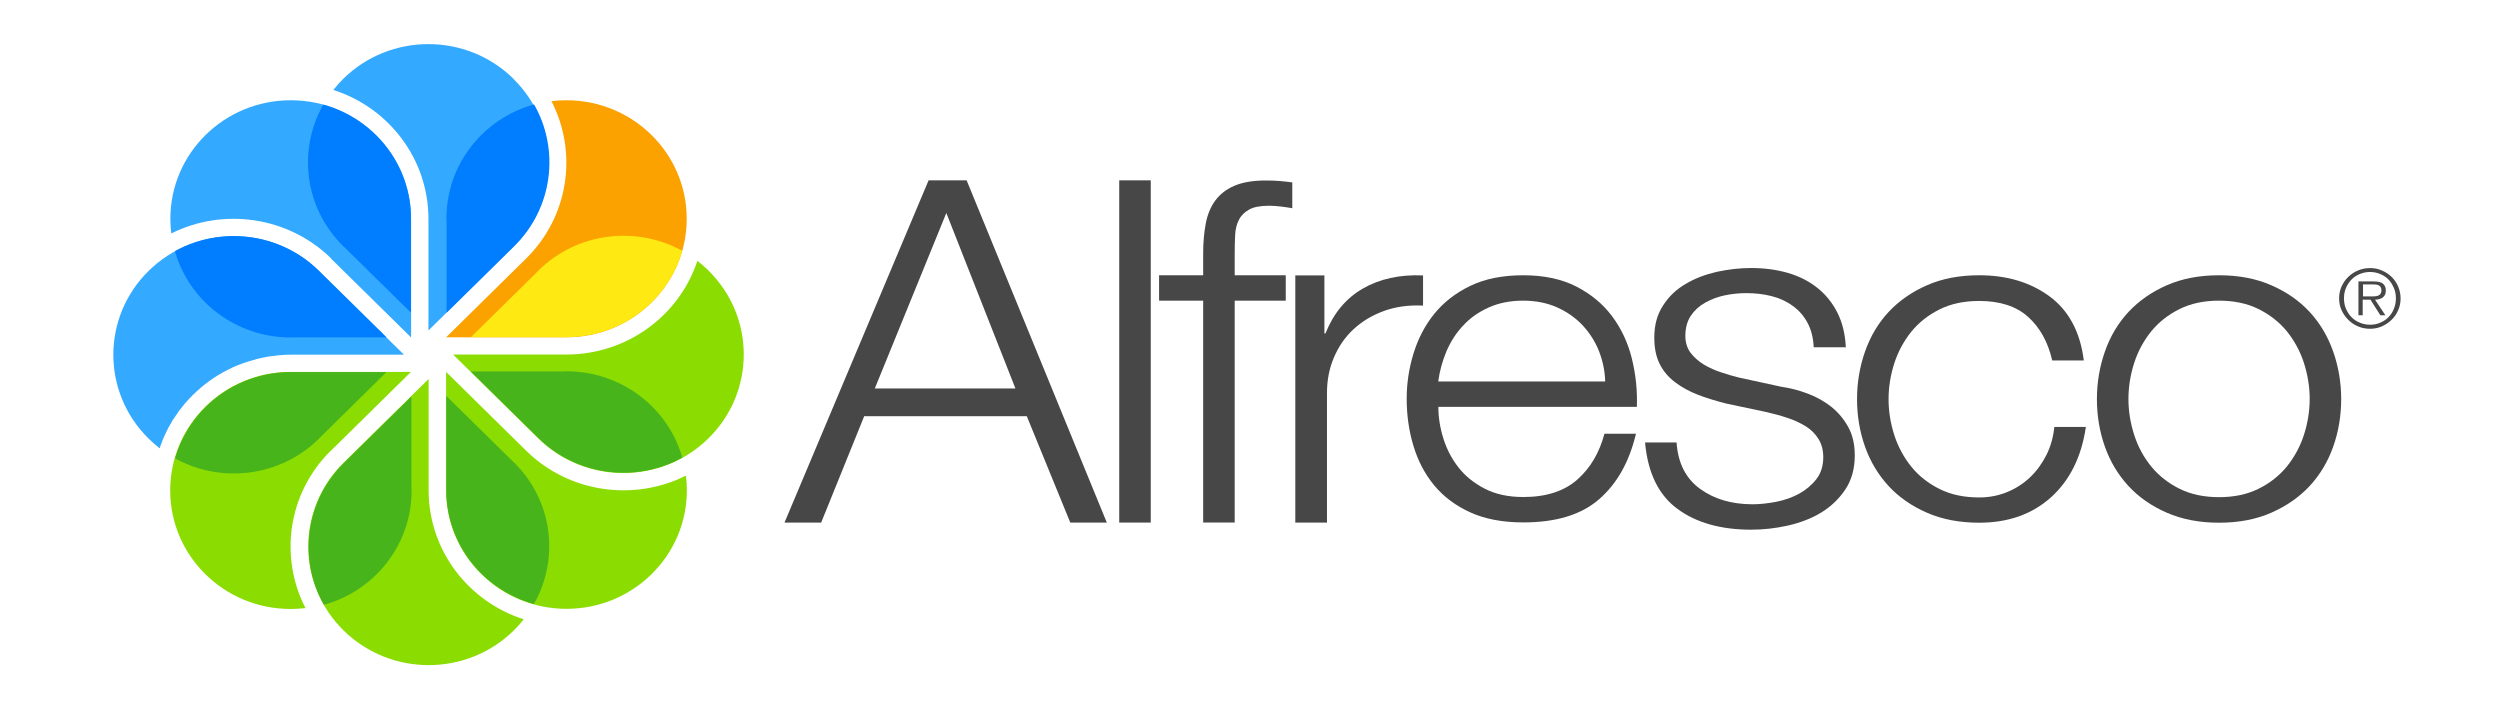 <svg width="141" height="40" viewBox="0 0 141 40" fill="none" xmlns="http://www.w3.org/2000/svg">
<path fill-rule="evenodd" clip-rule="evenodd" d="M18.671 25.413L23.177 20.976H16.405H16.388C12.637 20.976 9.599 23.968 9.599 27.661C9.599 31.354 12.637 34.346 16.388 34.346C16.672 34.346 16.955 34.329 17.229 34.295C15.745 31.422 16.225 27.813 18.663 25.413H18.671Z" fill="#8BDC01"/>
<path fill-rule="evenodd" clip-rule="evenodd" d="M24.174 27.653V21.374L19.384 26.09L19.376 26.098C16.724 28.709 16.724 32.943 19.376 35.555C22.028 38.166 26.328 38.166 28.98 35.555C29.178 35.36 29.366 35.149 29.538 34.929C26.422 33.932 24.174 31.05 24.174 27.645V27.653Z" fill="#8BDC01"/>
<path fill-rule="evenodd" clip-rule="evenodd" d="M29.667 25.413L25.161 20.976V27.653C25.161 31.346 28.2 34.338 31.95 34.338C35.701 34.338 38.739 31.346 38.739 27.653C38.739 27.374 38.722 27.095 38.688 26.825C35.77 28.287 32.105 27.814 29.667 25.413Z" fill="#8BDC01"/>
<path fill-rule="evenodd" clip-rule="evenodd" d="M39.967 15.263C39.77 15.069 39.555 14.883 39.332 14.714C38.319 17.782 35.392 19.996 31.933 19.996H25.556L30.346 24.712L30.354 24.72C33.006 27.331 37.306 27.331 39.959 24.72C42.611 22.109 42.611 17.875 39.959 15.263H39.967Z" fill="#8BDC01"/>
<path fill-rule="evenodd" clip-rule="evenodd" d="M31.942 5.654C31.658 5.654 31.375 5.671 31.101 5.705C32.585 8.578 32.105 12.187 29.667 14.587L25.161 19.024H31.942C35.692 19.024 38.731 16.032 38.731 12.339C38.731 8.646 35.692 5.654 31.942 5.654Z" fill="#FBA100"/>
<path fill-rule="evenodd" clip-rule="evenodd" d="M28.963 4.446C26.311 1.835 22.011 1.835 19.359 4.446C19.161 4.641 18.972 4.852 18.801 5.072C21.916 6.069 24.165 8.951 24.165 12.356V18.636L28.954 13.92L28.963 13.912C31.615 11.3 31.615 7.066 28.963 4.455V4.446Z" fill="#33AAFF"/>
<path fill-rule="evenodd" clip-rule="evenodd" d="M18.681 14.595L18.878 14.79L23.178 19.024H23.187V12.356V12.339C23.187 8.646 20.148 5.654 16.398 5.654C12.647 5.654 9.608 8.646 9.608 12.339C9.608 12.618 9.626 12.897 9.66 13.167C12.578 11.705 16.243 12.187 18.689 14.587L18.681 14.595Z" fill="#33AAFF"/>
<path fill-rule="evenodd" clip-rule="evenodd" d="M9.024 25.218C9.076 25.066 9.136 24.906 9.196 24.762C9.205 24.745 9.213 24.72 9.222 24.703C9.291 24.542 9.368 24.382 9.445 24.23C9.462 24.196 9.479 24.162 9.497 24.128C9.582 23.976 9.668 23.824 9.754 23.672C9.763 23.655 9.771 23.638 9.788 23.63C9.874 23.494 9.969 23.359 10.063 23.224C10.08 23.199 10.106 23.173 10.123 23.14C10.226 23.004 10.338 22.869 10.449 22.734C10.475 22.709 10.492 22.683 10.518 22.658C10.63 22.531 10.741 22.413 10.861 22.294C10.87 22.286 10.878 22.269 10.896 22.261C11.024 22.134 11.153 22.015 11.282 21.906C11.308 21.88 11.342 21.855 11.368 21.83C11.505 21.72 11.634 21.61 11.78 21.508C11.797 21.491 11.814 21.483 11.84 21.466C11.969 21.373 12.106 21.28 12.243 21.196C12.269 21.179 12.295 21.162 12.329 21.145C12.475 21.052 12.629 20.968 12.784 20.892C12.818 20.875 12.852 20.858 12.878 20.841C13.033 20.765 13.187 20.689 13.35 20.621C13.359 20.621 13.367 20.613 13.376 20.613C13.539 20.545 13.711 20.486 13.883 20.427C13.917 20.418 13.96 20.401 13.994 20.393C14.166 20.342 14.337 20.291 14.509 20.241C14.535 20.232 14.561 20.232 14.586 20.224C14.749 20.182 14.912 20.156 15.076 20.122C15.11 20.114 15.136 20.114 15.17 20.105C15.35 20.08 15.53 20.055 15.711 20.038C15.754 20.038 15.788 20.029 15.831 20.029C16.02 20.012 16.209 20.004 16.406 20.004H22.783L17.985 15.28C15.333 12.668 11.033 12.668 8.381 15.28C5.729 17.891 5.729 22.125 8.381 24.737C8.578 24.931 8.793 25.117 9.007 25.286C9.016 25.269 9.024 25.244 9.033 25.227L9.024 25.218Z" fill="#33AAFF"/>
<path fill-rule="evenodd" clip-rule="evenodd" d="M17.994 15.28L21.797 19.024H16.69L16.398 19.033C13.291 19.033 10.664 16.979 9.866 14.165C12.45 12.736 15.789 13.108 17.986 15.272L17.994 15.28Z" fill="#017DFF"/>
<path fill-rule="evenodd" clip-rule="evenodd" d="M23.178 12.347V17.637L19.565 14.08L19.359 13.885C17.161 11.722 16.784 8.443 18.234 5.899C21.093 6.694 23.178 9.271 23.178 12.339V12.356V12.347Z" fill="#017DFF"/>
<path fill-rule="evenodd" clip-rule="evenodd" d="M28.99 13.894L25.188 17.638V12.61L25.179 12.322C25.179 9.263 27.265 6.677 30.123 5.891C31.574 8.435 31.196 11.722 28.999 13.886L28.99 13.894Z" fill="#017DFF"/>
<path fill-rule="evenodd" clip-rule="evenodd" d="M31.933 19.015H26.56L30.173 15.457L30.37 15.254C32.568 13.091 35.898 12.719 38.481 14.147C37.675 16.962 35.057 19.015 31.941 19.015H31.924H31.933Z" fill="#FFE912"/>
<path fill-rule="evenodd" clip-rule="evenodd" d="M30.353 24.695L26.551 20.951H31.658L31.95 20.942C35.057 20.942 37.683 22.996 38.481 25.811C35.898 27.239 32.559 26.867 30.362 24.703L30.353 24.695Z" fill="#47B41B"/>
<path fill-rule="evenodd" clip-rule="evenodd" d="M25.169 27.619V22.328L28.783 25.886L28.989 26.081C31.186 28.244 31.564 31.523 30.113 34.067C27.255 33.273 25.169 30.695 25.169 27.627V27.61V27.619Z" fill="#47B41B"/>
<path fill-rule="evenodd" clip-rule="evenodd" d="M19.401 26.107L23.204 22.363V27.391L23.212 27.678C23.212 30.737 21.127 33.323 18.268 34.109C16.818 31.566 17.196 28.278 19.393 26.115L19.401 26.107Z" fill="#47B41B"/>
<path fill-rule="evenodd" clip-rule="evenodd" d="M16.423 20.984H21.796L18.183 24.543L17.985 24.745C15.788 26.909 12.458 27.281 9.875 25.853C10.681 23.038 13.299 20.984 16.415 20.984H16.432H16.423Z" fill="#47B41B"/>
<path fill-rule="evenodd" clip-rule="evenodd" d="M46.314 29.473L48.741 23.473H57.911L60.364 29.473H62.424L54.518 10.171H52.373L44.246 29.473H46.314ZM53.373 12.013L57.27 21.909H49.339L53.373 12.013Z" fill="#474747"/>
<path fill-rule="evenodd" clip-rule="evenodd" d="M63.125 29.473H64.902V10.171H63.125V29.473Z" fill="#474747"/>
<path fill-rule="evenodd" clip-rule="evenodd" d="M72.517 15.525H69.637V14.305C69.637 13.928 69.645 13.577 69.662 13.249C69.68 12.922 69.748 12.643 69.876 12.398C69.996 12.152 70.192 11.964 70.457 11.817C70.722 11.669 71.098 11.604 71.585 11.604C71.791 11.604 71.996 11.62 72.209 11.645C72.415 11.669 72.645 11.702 72.885 11.743V10.286C72.603 10.253 72.346 10.221 72.124 10.204C71.902 10.188 71.654 10.18 71.389 10.18C70.671 10.18 70.09 10.278 69.628 10.474C69.167 10.671 68.808 10.949 68.543 11.309C68.278 11.669 68.099 12.103 68.004 12.611C67.91 13.118 67.859 13.667 67.859 14.256V15.525H65.372V16.957H67.859V29.472H69.637V16.957H72.517V15.525Z" fill="#474747"/>
<path fill-rule="evenodd" clip-rule="evenodd" d="M73.064 29.473H74.842V22.155C74.842 21.443 74.97 20.78 75.235 20.158C75.5 19.536 75.867 19.004 76.346 18.562C76.825 18.12 77.397 17.776 78.055 17.538C78.713 17.301 79.448 17.195 80.26 17.236V15.533C78.944 15.476 77.807 15.729 76.859 16.278C75.91 16.826 75.209 17.669 74.756 18.807H74.696V15.533H73.055V29.481L73.064 29.473Z" fill="#474747"/>
<path fill-rule="evenodd" clip-rule="evenodd" d="M92.319 22.957C92.353 22.032 92.259 21.123 92.037 20.223C91.815 19.323 91.439 18.529 90.926 17.841C90.405 17.145 89.738 16.589 88.909 16.163C88.08 15.738 87.08 15.525 85.918 15.525C84.755 15.525 83.755 15.721 82.927 16.122C82.097 16.523 81.422 17.047 80.892 17.702C80.363 18.357 79.978 19.102 79.722 19.937C79.465 20.771 79.337 21.623 79.337 22.49C79.337 23.424 79.465 24.316 79.722 25.159C79.978 26.002 80.363 26.739 80.892 27.377C81.422 28.015 82.097 28.523 82.927 28.899C83.755 29.276 84.755 29.464 85.918 29.464C87.764 29.464 89.191 29.03 90.191 28.155C91.2 27.279 91.892 26.051 92.268 24.463H90.49C90.208 25.527 89.704 26.387 88.969 27.041C88.234 27.696 87.217 28.032 85.918 28.032C85.072 28.032 84.345 27.876 83.73 27.557C83.115 27.238 82.627 26.837 82.251 26.354C81.875 25.871 81.593 25.331 81.405 24.725C81.217 24.128 81.123 23.53 81.123 22.949H92.328L92.319 22.957ZM81.115 21.524C81.192 20.943 81.345 20.379 81.576 19.822C81.816 19.265 82.123 18.782 82.525 18.357C82.918 17.931 83.397 17.596 83.961 17.342C84.525 17.088 85.174 16.957 85.909 16.957C86.627 16.957 87.268 17.088 87.832 17.342C88.396 17.596 88.875 17.939 89.268 18.357C89.661 18.782 89.969 19.265 90.183 19.806C90.396 20.354 90.516 20.919 90.533 21.516H81.106L81.115 21.524Z" fill="#474747"/>
<path fill-rule="evenodd" clip-rule="evenodd" d="M104.105 19.601C104.071 18.84 103.908 18.185 103.626 17.628C103.344 17.072 102.96 16.597 102.481 16.221C102.003 15.844 101.447 15.566 100.815 15.386C100.182 15.206 99.499 15.116 98.772 15.116C98.131 15.116 97.49 15.189 96.841 15.328C96.191 15.476 95.601 15.697 95.08 16.008C94.55 16.311 94.123 16.72 93.798 17.227C93.465 17.735 93.302 18.332 93.302 19.036C93.302 19.634 93.405 20.133 93.61 20.534C93.815 20.944 94.106 21.279 94.473 21.557C94.841 21.836 95.268 22.073 95.755 22.261C96.242 22.45 96.781 22.613 97.362 22.761L99.644 23.244C100.037 23.334 100.43 23.44 100.815 23.571C101.199 23.694 101.541 23.858 101.849 24.046C102.148 24.234 102.387 24.471 102.567 24.766C102.746 25.052 102.832 25.396 102.832 25.789C102.832 26.272 102.703 26.69 102.447 27.017C102.191 27.353 101.866 27.623 101.473 27.844C101.08 28.056 100.644 28.212 100.174 28.302C99.704 28.392 99.259 28.441 98.849 28.441C97.661 28.441 96.67 28.147 95.875 27.565C95.071 26.976 94.635 26.108 94.559 24.954H92.781C92.935 26.665 93.542 27.917 94.601 28.695C95.661 29.481 97.054 29.874 98.763 29.874C99.439 29.874 100.131 29.8 100.823 29.645C101.515 29.489 102.148 29.252 102.703 28.916C103.259 28.58 103.712 28.147 104.071 27.614C104.43 27.082 104.609 26.436 104.609 25.683C104.609 25.069 104.49 24.537 104.242 24.087C103.994 23.637 103.678 23.26 103.293 22.949C102.909 22.646 102.464 22.392 101.968 22.204C101.473 22.016 100.968 21.885 100.456 21.811L98.088 21.296C97.789 21.222 97.456 21.132 97.097 21.009C96.738 20.894 96.413 20.747 96.106 20.567C95.806 20.387 95.558 20.166 95.353 19.904C95.157 19.642 95.054 19.323 95.054 18.946C95.054 18.496 95.157 18.12 95.362 17.808C95.567 17.506 95.841 17.252 96.182 17.064C96.524 16.875 96.892 16.736 97.293 16.654C97.695 16.573 98.097 16.532 98.49 16.532C98.994 16.532 99.481 16.589 99.926 16.703C100.379 16.818 100.78 17.006 101.122 17.26C101.473 17.514 101.746 17.833 101.951 18.218C102.156 18.602 102.268 19.061 102.293 19.585H104.071L104.105 19.601Z" fill="#474747"/>
<path fill-rule="evenodd" clip-rule="evenodd" d="M117.523 20.305C117.318 18.701 116.668 17.506 115.591 16.712C114.506 15.918 113.19 15.525 111.626 15.525C110.515 15.525 109.532 15.713 108.677 16.09C107.823 16.466 107.105 16.965 106.515 17.596C105.934 18.226 105.49 18.962 105.19 19.822C104.891 20.673 104.737 21.566 104.737 22.507C104.737 23.465 104.891 24.357 105.19 25.2C105.49 26.043 105.934 26.779 106.515 27.41C107.096 28.04 107.814 28.539 108.677 28.916C109.532 29.292 110.515 29.481 111.626 29.481C113.258 29.481 114.609 29.006 115.677 28.048C116.737 27.09 117.395 25.773 117.643 24.078H115.865C115.805 24.651 115.66 25.183 115.412 25.674C115.164 26.157 114.856 26.583 114.48 26.935C114.104 27.287 113.668 27.565 113.181 27.762C112.694 27.958 112.173 28.056 111.626 28.056C110.78 28.056 110.036 27.901 109.395 27.582C108.754 27.262 108.224 26.845 107.797 26.321C107.378 25.797 107.054 25.208 106.84 24.545C106.626 23.882 106.515 23.203 106.515 22.515C106.515 21.827 106.626 21.148 106.84 20.485C107.054 19.822 107.378 19.233 107.797 18.709C108.224 18.185 108.754 17.767 109.395 17.448C110.036 17.129 110.78 16.974 111.626 16.974C112.788 16.974 113.711 17.268 114.378 17.866C115.044 18.463 115.506 19.282 115.745 20.329H117.523V20.305Z" fill="#474747"/>
<path fill-rule="evenodd" clip-rule="evenodd" d="M125.155 15.525C124.044 15.525 123.061 15.713 122.206 16.09C121.352 16.466 120.634 16.965 120.044 17.596C119.463 18.226 119.018 18.962 118.719 19.822C118.42 20.673 118.266 21.566 118.266 22.507C118.266 23.465 118.42 24.357 118.719 25.2C119.018 26.043 119.463 26.779 120.044 27.41C120.625 28.04 121.343 28.539 122.206 28.916C123.061 29.292 124.044 29.481 125.155 29.481C126.266 29.481 127.249 29.292 128.103 28.916C128.958 28.539 129.676 28.04 130.266 27.41C130.847 26.779 131.291 26.043 131.59 25.2C131.889 24.357 132.043 23.456 132.043 22.507C132.043 21.574 131.889 20.673 131.59 19.822C131.291 18.971 130.847 18.226 130.266 17.596C129.684 16.965 128.966 16.466 128.103 16.09C127.249 15.713 126.266 15.525 125.155 15.525ZM125.155 16.957C126.001 16.957 126.744 17.113 127.385 17.432C128.026 17.751 128.556 18.169 128.984 18.692C129.402 19.216 129.727 19.806 129.941 20.469C130.154 21.132 130.266 21.811 130.266 22.499C130.266 23.186 130.154 23.866 129.941 24.529C129.727 25.192 129.402 25.781 128.984 26.305C128.556 26.829 128.026 27.246 127.385 27.565C126.744 27.884 126.001 28.04 125.155 28.04C124.309 28.04 123.565 27.884 122.924 27.565C122.283 27.246 121.753 26.829 121.326 26.305C120.899 25.781 120.582 25.192 120.369 24.529C120.155 23.866 120.044 23.186 120.044 22.499C120.044 21.811 120.155 21.132 120.369 20.469C120.582 19.806 120.907 19.216 121.326 18.692C121.753 18.169 122.283 17.751 122.924 17.432C123.565 17.113 124.309 16.957 125.155 16.957Z" fill="#474747"/>
<path fill-rule="evenodd" clip-rule="evenodd" d="M133.669 18.543C133.428 18.543 133.205 18.5 132.99 18.407C132.776 18.314 132.595 18.196 132.441 18.035C132.286 17.883 132.158 17.697 132.063 17.494C131.969 17.283 131.926 17.063 131.926 16.827C131.926 16.59 131.969 16.37 132.063 16.159C132.158 15.956 132.278 15.77 132.441 15.618C132.595 15.466 132.784 15.339 132.99 15.255C133.205 15.162 133.428 15.12 133.669 15.12C133.909 15.12 134.132 15.162 134.338 15.255C134.553 15.348 134.733 15.466 134.888 15.618C135.042 15.77 135.171 15.956 135.257 16.159C135.343 16.37 135.394 16.59 135.394 16.827C135.394 17.063 135.351 17.283 135.257 17.494C135.171 17.706 135.042 17.883 134.888 18.035C134.733 18.188 134.544 18.314 134.338 18.407C134.124 18.5 133.9 18.543 133.669 18.543ZM133.669 18.314C133.883 18.314 134.072 18.28 134.252 18.196C134.433 18.12 134.587 18.018 134.716 17.883C134.845 17.748 134.948 17.596 135.016 17.41C135.094 17.233 135.128 17.03 135.128 16.827C135.128 16.616 135.094 16.421 135.016 16.244C134.939 16.066 134.845 15.906 134.716 15.77C134.587 15.635 134.433 15.534 134.252 15.458C134.072 15.382 133.883 15.339 133.669 15.339C133.454 15.339 133.265 15.382 133.085 15.458C132.905 15.534 132.75 15.635 132.621 15.77C132.492 15.906 132.389 16.058 132.312 16.244C132.235 16.421 132.201 16.616 132.201 16.827C132.201 17.038 132.235 17.233 132.312 17.41C132.389 17.587 132.484 17.748 132.621 17.883C132.75 18.018 132.905 18.12 133.085 18.196C133.265 18.272 133.463 18.314 133.669 18.314ZM134.536 17.782H134.252L133.694 16.903H133.256V17.782H133.016V15.872H133.866C134.124 15.872 134.304 15.914 134.407 16.007C134.51 16.1 134.561 16.218 134.561 16.379C134.561 16.472 134.544 16.556 134.519 16.616C134.484 16.683 134.441 16.734 134.39 16.776C134.338 16.818 134.27 16.844 134.192 16.869C134.115 16.886 134.038 16.903 133.952 16.903L134.536 17.782ZM133.626 16.717C133.694 16.717 133.763 16.717 133.849 16.717C133.926 16.717 134.003 16.709 134.072 16.692C134.141 16.675 134.201 16.641 134.244 16.59C134.287 16.539 134.312 16.472 134.312 16.37C134.312 16.294 134.295 16.235 134.27 16.193C134.244 16.151 134.201 16.117 134.158 16.091C134.115 16.066 134.064 16.058 134.003 16.049C133.943 16.041 133.883 16.041 133.832 16.041H133.274V16.717H133.634H133.626Z" fill="#474747"/>
</svg>

